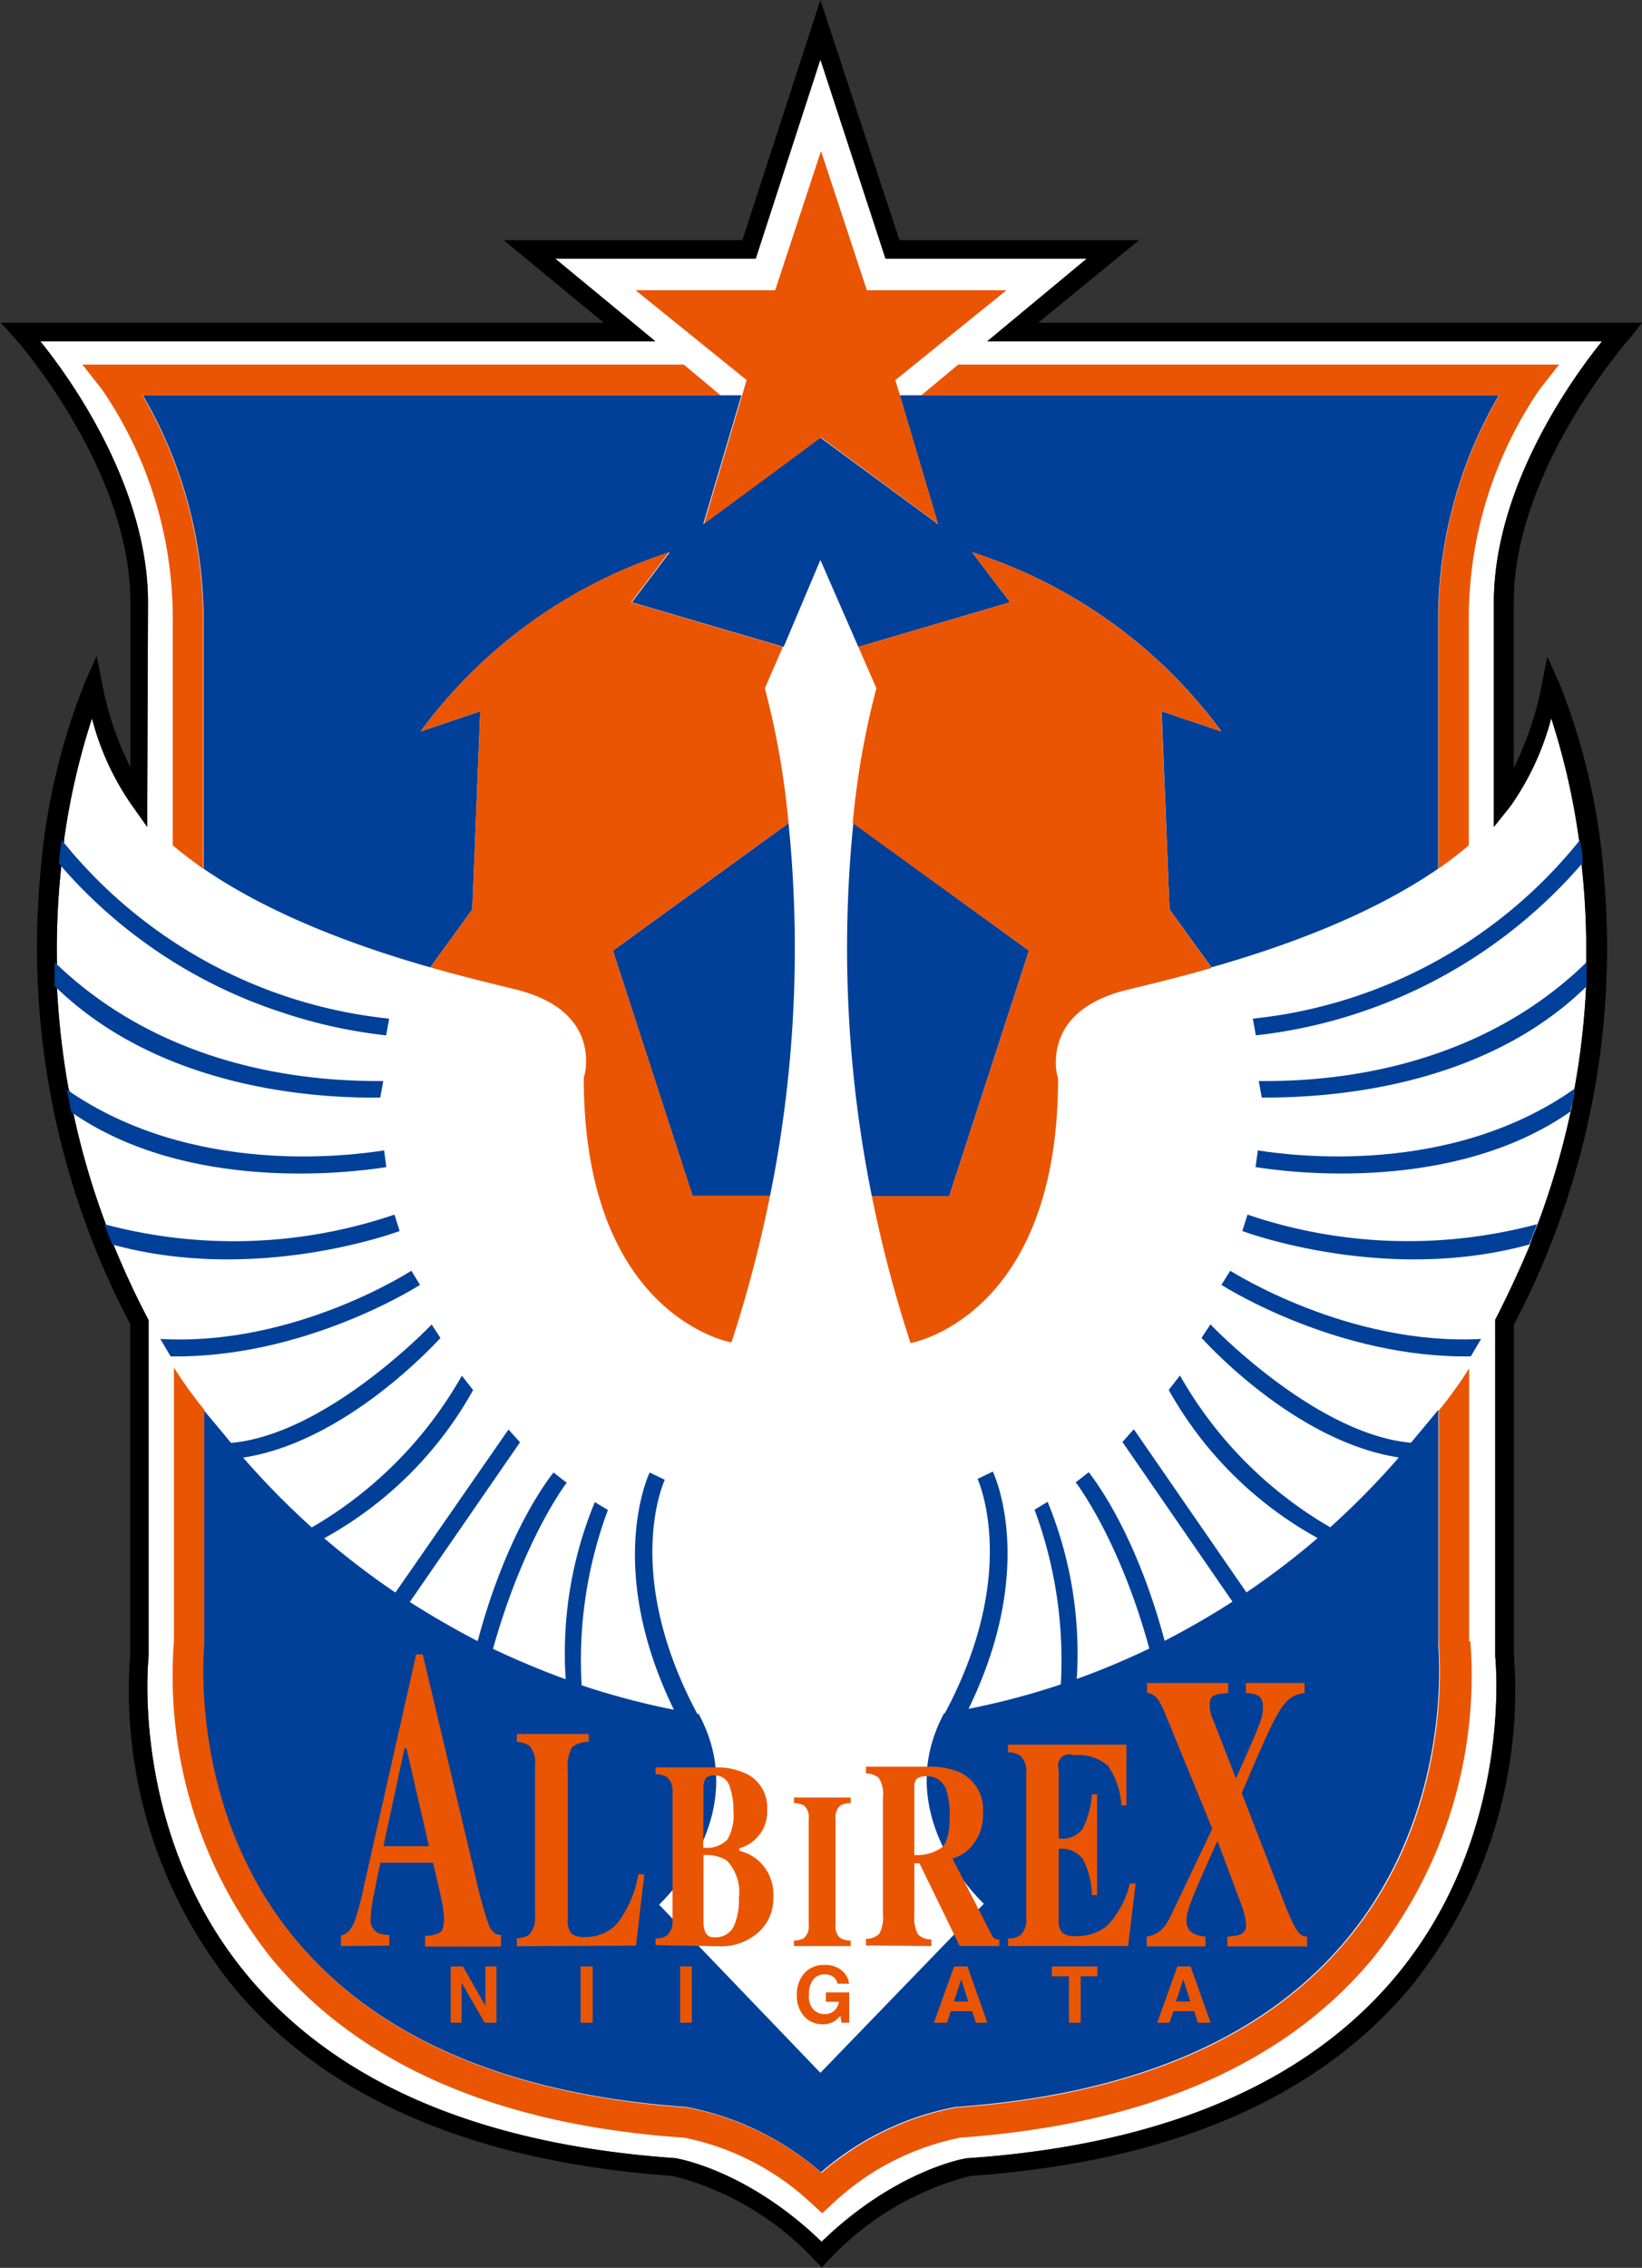 <svg id="レイヤー_1" data-name="レイヤー 1" xmlns="http://www.w3.org/2000/svg" viewBox="0 0 108.18 149.41"><rect x="0" y="0" width="108.18" height="149.41" fill="#333333" stroke="none"/><defs><style>.cls-1{fill:#fff;}.cls-2{fill:#004098;}.cls-3{fill:#ea5504;}</style></defs><path class="cls-1" d="M114.37,63.21l0,13.07V78l1.08-1.35a17.91,17.91,0,0,0,2.7-5.81,46.81,46.81,0,0,1,1.83,8h0a.37.37,0,0,1,0,.11c.06.39.11.8.16,1.22a1.36,1.36,0,0,1,0,.2h0a51.51,51.51,0,0,1,.31,6.54h0V87c0,.44,0,.88,0,1.33v.15h0a50.94,50.94,0,0,1-.77,6.76h0a2,2,0,0,0,0,.26l-.15.76c0,.16-.06.31-.09.46h0a52.82,52.82,0,0,1-2.17,7.42h0c-.1.27-.22.55-.33.83s-.11.29-.16.43l0,.07h0q-1,2.4-2.25,4.86l-.07.13v22.17c0,.11,1.27,11.62-6.47,21-5.9,7.12-15.4,11.18-28.21,12.07h-.06c-.2,0-4.8.81-9.64,5.51h0c-4.85-4.7-9.45-5.48-9.65-5.51h0c-12.82-.89-22.31-4.95-28.21-12.07-7.75-9.35-6.49-20.86-6.48-21V110.49l-.07-.13c-.86-1.64-1.6-3.26-2.25-4.86h0a.25.25,0,0,0,0-.07c-.06-.14-.11-.28-.17-.43l-.33-.83h0a51.43,51.43,0,0,1-2.16-7.42h0l-.09-.46-.15-.76c0-.09,0-.18-.05-.26h0a52.67,52.67,0,0,1-.77-6.76h0a.76.76,0,0,0,0-.15c0-.45,0-.89,0-1.33v-.11h0a51.51,51.51,0,0,1,.31-6.54h0a1.36,1.36,0,0,0,0-.2c.05-.42.1-.83.16-1.22a.45.45,0,0,0,0-.11h0a46.62,46.62,0,0,1,1.84-8,17.78,17.78,0,0,0,2.69,5.81L25.65,78V76.28l.05-13.07c0-7.52-5-14.63-7.1-17.21H59.12l-6.59-5.44H65.74L70,27.44l4.29,13.12H87.55L81,46h40.5C119.41,48.58,114.37,55.69,114.37,63.21Z" transform="translate(-15.95 -23.52)"/><path d="M124.13,44.78H84.35L91,39.34H75.21L70,23.52,64.86,39.34H49.13l6.59,5.44H16l.91,1c.07.08,7.63,8.62,7.63,17.39,0,0,0,7.19,0,10.9a20.86,20.86,0,0,1-1.85-5.46l-.37-1.88-.78,1.75a43.18,43.18,0,0,0-2.94,12.71,53.17,53.17,0,0,0,5.93,29.56v21.76a31.09,31.09,0,0,0,6.74,21.84c6.11,7.39,15.89,11.6,29,12.52a19.22,19.22,0,0,1,9.38,5.58l.44.44h0l.43-.44a19.27,19.27,0,0,1,9.38-5.58c13.16-.92,22.93-5.13,29.05-12.52a31.14,31.14,0,0,0,6.74-21.84V110.79a53.26,53.26,0,0,0,5.93-29.56,43.18,43.18,0,0,0-2.94-12.71l-.79-1.75-.37,1.88a20.9,20.9,0,0,1-1.84,5.46c0-3.71,0-10.91,0-10.9,0-8.77,7.56-17.31,7.64-17.39Zm-9.76,18.43,0,13.07V78l1.08-1.35a17.91,17.91,0,0,0,2.7-5.81,46.81,46.81,0,0,1,1.83,8h0a.37.37,0,0,1,0,.11c.06.39.11.8.16,1.22a1.36,1.36,0,0,1,0,.2h0a51.51,51.51,0,0,1,.31,6.54h0V87c0,.44,0,.88,0,1.33v.15h0a50.94,50.94,0,0,1-.77,6.76h0a2,2,0,0,0,0,.26l-.15.76c0,.16-.06.31-.09.46h0a52.82,52.82,0,0,1-2.17,7.42h0c-.1.27-.22.55-.33.83s-.11.29-.16.43l0,.07h0q-1,2.4-2.25,4.86l-.07.13v22.17c0,.11,1.27,11.62-6.47,21-5.9,7.12-15.4,11.18-28.21,12.07h-.06c-.2,0-4.8.81-9.64,5.51h0c-4.85-4.7-9.45-5.48-9.65-5.51h0c-12.82-.89-22.31-4.95-28.21-12.07-7.75-9.35-6.49-20.86-6.48-21V110.49l-.07-.13c-.86-1.64-1.6-3.26-2.25-4.86h0a.25.25,0,0,0,0-.07c-.06-.14-.11-.28-.17-.43l-.33-.83h0a51.43,51.43,0,0,1-2.16-7.42h0l-.09-.46-.15-.76c0-.09,0-.18-.05-.26h0a52.67,52.67,0,0,1-.77-6.76h0a.76.76,0,0,0,0-.15c0-.45,0-.89,0-1.33v-.11h0a51.51,51.51,0,0,1,.31-6.54h0a1.36,1.36,0,0,0,0-.2c.05-.42.1-.83.16-1.22a.45.45,0,0,0,0-.11h0a46.62,46.62,0,0,1,1.84-8,17.78,17.78,0,0,0,2.69,5.81L25.65,78V76.28l.05-13.07c0-7.52-5-14.63-7.1-17.21H59.12l-6.59-5.44H65.74L70,27.44l4.29,13.12H87.55L81,46h40.5C119.41,48.58,114.37,55.69,114.37,63.21Z" transform="translate(-15.95 -23.52)"/><path class="cls-2" d="M61.58,102.32h5.1A82.22,82.22,0,0,0,67.9,77.75l-11.57,8.4Z" transform="translate(-15.95 -23.52)"/><path class="cls-2" d="M29.36,80.75c4.58,3.15,10.4,5.21,14.94,6.5l2.77-3.82.52-13.05-3.93,1.33a32.75,32.75,0,0,1,16.41-11.8L57.58,63.2l10,2.94h0L70,60.41l2.5,5.73h0l10-2.94L80,59.91a32.73,32.73,0,0,1,16.42,11.8l-3.94-1.33L93,83.43l2.76,3.82c4.55-1.29,10.37-3.35,14.94-6.5V64.43a29.29,29.29,0,0,1,4-14.87H75.23l2.52,8.49L70,52.35l-7.72,5.7,2.52-8.49H25.36a29.3,29.3,0,0,1,4,14.87Z" transform="translate(-15.95 -23.52)"/><path class="cls-2" d="M34.62,90.25a32.6,32.6,0,0,0,6.77,1.48l.2-1.1A31.84,31.84,0,0,1,20,78.84.45.45,0,0,1,20,79c-.06.39-.11.8-.16,1.22a1.23,1.23,0,0,1,0,.2A32.67,32.67,0,0,0,34.62,90.25Z" transform="translate(-15.95 -23.52)"/><path class="cls-2" d="M41,95.83l.2-1.09c-2.87,0-13.59,0-21.65-7.83V87c0,.44,0,.88,0,1.33a.76.76,0,0,1,0,.15C26.92,95.69,37.94,95.86,41,95.83Z" transform="translate(-15.95 -23.52)"/><path class="cls-2" d="M41.4,100.41l-.14-1.1c-2.2.34-12.63,1.75-20.9-4,0,.09,0,.17.05.26l.15.76c0,.16.06.31.1.47C28.32,102.11,39,100.79,41.4,100.41Z" transform="translate(-15.95 -23.52)"/><path class="cls-2" d="M42.28,104.62l-.34-1.08a32.92,32.92,0,0,1-19.12.63l.32.83c.06.15.11.29.17.43l0,.07C32.71,108.1,41.88,104.77,42.28,104.62Z" transform="translate(-15.95 -23.52)"/><path class="cls-2" d="M43.05,107.24c-.08.05-7.74,5-16.54,4.49l.68,1.15c8.73.13,16.1-4.5,16.43-4.71Z" transform="translate(-15.95 -23.52)"/><path class="cls-2" d="M73.39,102.32h5.1l5.25-16.17-11.57-8.4A82.56,82.56,0,0,0,73.39,102.32Z" transform="translate(-15.95 -23.52)"/><path class="cls-2" d="M110.71,131.73V116.4c-.58.71-1.17,1.41-1.8,2.17-6.3-.56-13.15-7.73-13.21-7.8l-.59.89c.29.31,6.17,6.83,13,7.88a53,53,0,0,1-4.52,4.6,26.88,26.88,0,0,1-9.9-10l-.74.95a25.11,25.11,0,0,0,9.81,9.76,50.93,50.93,0,0,1-4.69,3.58l-7.42-10.75-.75.84,7.25,10.52q-2.16,1.39-4.47,2.58c-2-7.48-4.9-10.95-5-11.11l-.87.68.07.07s2.84,3.71,4.79,10.87c-1.55.74-3.15,1.42-4.78,2a26.29,26.29,0,0,0-1.92-11.67l-.86.52a28.51,28.51,0,0,1,1.73,11.51,48.92,48.92,0,0,1-6.08,1.61c4.52-9.27,1.73-15.36,1.6-15.63l-1,.48h0c0,.06,2.84,6.09-2.16,15.44h-.08l0,.06c-3.6,6.77,2.65,12.49,2.65,12.49L70,160.08,59.37,149s6.25-5.72,2.65-12.49l0-.06c-.07-.12,0-.06,0,0H61.9c-5-9.35-2.18-15.38-2.15-15.44h0l-1-.48c-.12.27-2.92,6.36,1.6,15.63a49.86,49.86,0,0,1-6.08-1.61A28.41,28.41,0,0,1,56,123l-.86-.52a26,26,0,0,0-1.92,11.67c-1.64-.59-3.23-1.27-4.79-2,2-7.16,4.77-10.83,4.8-10.87l.06-.07-.87-.68c-.12.16-3,3.63-5,11.11q-2.29-1.19-4.47-2.58l7.26-10.52-.76-.84L42,128.44a52.32,52.32,0,0,1-4.69-3.58,25,25,0,0,0,9.81-9.76l-.74-.95a26.81,26.81,0,0,1-9.89,10,53,53,0,0,1-4.52-4.6c6.81-1.05,12.69-7.57,13-7.88l-.58-.89c-.07.07-6.91,7.24-13.22,7.8-.62-.76-1.22-1.46-1.8-2.17v15.39c0,.11-1.17,10.81,6,19.45,5.4,6.52,14.08,10.25,25.79,11.08h0a18.93,18.93,0,0,1,8.88,4.3,18.88,18.88,0,0,1,8.87-4.3h0c11.72-.83,20.39-4.56,25.79-11.08,7.15-8.64,6-19.34,6-19.45Z" transform="translate(-15.95 -23.52)"/><path class="cls-2" d="M98.69,91.73a33.26,33.26,0,0,0,21.53-11.36c0-.06,0-.13,0-.2,0-.42-.1-.83-.16-1.22,0,0,0-.08,0-.11A31.83,31.83,0,0,1,98.49,90.63Z" transform="translate(-15.95 -23.52)"/><path class="cls-2" d="M98.88,94.74l.2,1.09c3,0,14.07-.14,21.4-7.33a.76.76,0,0,0,0-.15c0-.45,0-.89,0-1.33v-.11C112.47,94.74,101.75,94.75,98.88,94.74Z" transform="translate(-15.95 -23.52)"/><path class="cls-2" d="M98.82,99.31l-.15,1.1c2.38.38,13.08,1.7,20.75-3.66,0-.16.06-.31.1-.47l.15-.76c0-.09,0-.17,0-.26C111.44,101.06,101,99.65,98.82,99.31Z" transform="translate(-15.95 -23.52)"/><path class="cls-2" d="M98.14,103.54l-.34,1.08c.4.15,9.56,3.48,18.94.88l0-.07c0-.14.11-.28.16-.43s.22-.55.32-.83A32.87,32.87,0,0,1,98.14,103.54Z" transform="translate(-15.95 -23.52)"/><path class="cls-2" d="M97,107.24l-.58.93c.34.21,7.71,4.84,16.43,4.71l.68-1.15C104.77,112.2,97.11,107.29,97,107.24Z" transform="translate(-15.95 -23.52)"/><path class="cls-3" d="M46.36,156.78v-2.64l1.52,2.64h.78v-3.71h-.73v2.59l-1.48-2.59h-.81v3.71Z" transform="translate(-15.95 -23.52)"/><path class="cls-3" d="M55,153.07v3.71H54.2v-3.71Z" transform="translate(-15.95 -23.52)"/><path class="cls-3" d="M61.53,153.07v3.71h-.77v-3.71Z" transform="translate(-15.95 -23.52)"/><path class="cls-3" d="M71.4,153.33a1.73,1.73,0,0,0-1.14-.36,1.7,1.7,0,0,0-1.31.54,2.09,2.09,0,0,0-.5,1.45,2,2,0,0,0,.49,1.41,1.59,1.59,0,0,0,1.21.51,1.41,1.41,0,0,0,.76-.19,1.85,1.85,0,0,0,.4-.37l.08.46h.51v-2H70.36v.62h.86a1,1,0,0,1-.31.59.92.92,0,0,1-.64.22,1,1,0,0,1-.71-.28,1.25,1.25,0,0,1-.31-1,1.55,1.55,0,0,1,.28-1,.93.93,0,0,1,.74-.34,1.18,1.18,0,0,1,.43.08.73.73,0,0,1,.43.54h.76A1.32,1.32,0,0,0,71.4,153.33Z" transform="translate(-15.95 -23.52)"/><path class="cls-3" d="M79.74,155.38H78.8l.48-1.46Zm-1.4,1.4.25-.76H80l.24.76H81l-1.31-3.71h-.88l-1.33,3.71Z" transform="translate(-15.95 -23.52)"/><path class="cls-3" d="M85.25,153.07h3v.65H87.15v3.06h-.78v-3.06H85.25Z" transform="translate(-15.95 -23.52)"/><path class="cls-3" d="M94.37,155.38h-.94l.48-1.46ZM93,156.78l.26-.76h1.37l.24.76h.84l-1.32-3.71h-.87l-1.33,3.71Z" transform="translate(-15.95 -23.52)"/><path class="cls-3" d="M42.6,138.7h.13l1.48,6.45h-3Zm-1,13V151a1.77,1.77,0,0,1-.79-.16.93.93,0,0,1-.44-.87,9,9,0,0,1,.2-1.57c.06-.33.21-1.06.44-2.16h3.47l.39,1.68c.09.38.16.69.21,1a6.09,6.09,0,0,1,.12,1q0,.72-.24.9a2,2,0,0,1-1,.23v.71h5V151c-.36,0-.63-.21-.82-.69a28.63,28.63,0,0,1-.87-3.17L43.8,132.51h-.43l-3.44,15.26a19.19,19.19,0,0,1-.62,2.34c-.23.56-.53.87-.9.91v.71Z" transform="translate(-15.95 -23.52)"/><path class="cls-3" d="M50,151.74v-.53a1.42,1.42,0,0,0,.8-.22,1.57,1.57,0,0,0,.4-1.24v-10a1.53,1.53,0,0,0-.38-1.22,1.55,1.55,0,0,0-.82-.25v-.52h4.74v.52a1.59,1.59,0,0,0-1.11.36,2.73,2.73,0,0,0-.27,1.54V150a1.27,1.27,0,0,0,.24.91,1.4,1.4,0,0,0,.91.22,2.78,2.78,0,0,0,2.05-.83A7.09,7.09,0,0,0,58,147h.4l-.55,4.7Z" transform="translate(-15.95 -23.52)"/><path class="cls-3" d="M72,151.73v-.37a1.16,1.16,0,0,1-.75-.21,1,1,0,0,1-.25-.81v-7a1,1,0,0,1,.31-.87,1.44,1.44,0,0,1,.69-.16v-.37H68.26v.37a1.37,1.37,0,0,1,.67.17,1,1,0,0,1,.3.86v7a1,1,0,0,1-.32.87,1.26,1.26,0,0,1-.65.15v.37Z" transform="translate(-15.95 -23.52)"/><path class="cls-3" d="M90.27,151.73H82.36v-.5a1.35,1.35,0,0,0,.83-.23,1.41,1.41,0,0,0,.37-1.15v-9.5a1.41,1.41,0,0,0-.39-1.16,1.53,1.53,0,0,0-.81-.23v-.5h7.8v4h-.33a5.05,5.05,0,0,0-.88-2.6,2.94,2.94,0,0,0-2.25-.7.74.74,0,0,0-1,.93v4.55a1.69,1.69,0,0,0,1.56-.61,5.92,5.92,0,0,0,.63-2.3h.34v6.64h-.34a5.41,5.41,0,0,0-.59-2.36,1.76,1.76,0,0,0-1.6-.69V150a1.19,1.19,0,0,0,.22.84,1.3,1.3,0,0,0,.91.23,3,3,0,0,0,2.11-.73,6.13,6.13,0,0,0,1.45-2.73h.38Z" transform="translate(-15.95 -23.52)"/><path class="cls-3" d="M62.3,141.33a1.07,1.07,0,0,1,.15-.66.72.72,0,0,1,.56-.18,1,1,0,0,1,1,.68,4.78,4.78,0,0,1,.26,1.68,3.2,3.2,0,0,1-.4,1.87,1.93,1.93,0,0,1-1.59.53Zm1,10.41a3.69,3.69,0,0,0,2.6-.9,3,3,0,0,0,1-2.34,3,3,0,0,0-1-2.42,3.1,3.1,0,0,0-1.24-.63v-.16a2.53,2.53,0,0,0,1.25-.81,2.41,2.41,0,0,0,.58-1.71A2.46,2.46,0,0,0,65,140.32a4.41,4.41,0,0,0-1.9-.36H59.14v.44a1.55,1.55,0,0,1,.77.21,1.24,1.24,0,0,1,.35,1v8.43a1.22,1.22,0,0,1-.38,1,1.44,1.44,0,0,1-.74.19v.44Zm-1-6a2.48,2.48,0,0,1,1.53.35,3,3,0,0,1,.8,2.47,4.15,4.15,0,0,1-.36,1.92,1.34,1.34,0,0,1-1.27.67.59.59,0,0,1-.6-.38,1.77,1.77,0,0,1-.1-.67Z" transform="translate(-15.95 -23.52)"/><path class="cls-3" d="M76.19,141.29a.84.84,0,0,1,.16-.58,1,1,0,0,1,.67-.17,1.31,1.31,0,0,1,1.3,1,5.29,5.29,0,0,1,.2,1.6c0,1.11-.18,1.81-.54,2.11a2.84,2.84,0,0,1-1.79.48Zm1.12,10.44v-.44a1.12,1.12,0,0,1-.9-.36,2.42,2.42,0,0,1-.22-1.23v-3.42h.34l2.65,5.45h2.61v-.42a.82.82,0,0,1-.3-.08.57.57,0,0,1-.22-.27l-2.57-5a2.59,2.59,0,0,0,1.24-.78,3.14,3.14,0,0,0,.77-2.24,2.69,2.69,0,0,0-1.53-2.66,4.89,4.89,0,0,0-2.07-.37H73v.44a1.42,1.42,0,0,1,.84.29,2,2,0,0,1,.28,1.31v7.71a2.21,2.21,0,0,1-.24,1.26,1.2,1.2,0,0,1-.88.33v.44Z" transform="translate(-15.95 -23.52)"/><path class="cls-3" d="M101.9,135.06c-1.41.2-1.7.89-4.14,6.59l2.81,7.26c.82,2.1,1.07,2.15,1.5,2.2v.64H96.81v-.64c.81-.07,1.24-.13,1.24-.82a5.32,5.32,0,0,0-.33-1.33l-1.56-4.16-.59,1.31c-1.28,2.85-1.45,3.44-1.45,3.93,0,.89.71,1,1.25,1.07v.64H91.5v-.64c.53-.13,1.06-.25,1.61-1.43L95.82,144l-3.06-7.47c-.33-.79-.59-1.43-1.24-1.48v-.65h5.35v.65c-.91.1-1.22.1-1.22.84a2.17,2.17,0,0,0,.23.95l1.5,3.85c1.77-4,1.77-4,1.77-4.75s-.43-.82-1.12-.89v-.65h3.87Z" transform="translate(-15.95 -23.52)"/><polygon class="cls-3" points="58.99 25.04 66.31 19.12 57.11 19.12 54.09 9.95 51.07 19.12 41.87 19.12 49.19 25.04 46.38 34.52 54.09 28.82 61.81 34.52 58.99 25.04"/><path class="cls-3" d="M112.74,131.67v-18a28.42,28.42,0,0,1-2,2.78v15.39c0,.11,1.18,10.81-6,19.45-5.4,6.52-14.07,10.25-25.79,11.08h0a18.88,18.88,0,0,0-8.87,4.3,18.93,18.93,0,0,0-8.88-4.3h0c-11.71-.83-20.39-4.56-25.79-11.08-7.14-8.64-6-19.34-6-19.45V116.4a28.42,28.42,0,0,1-2-2.78v18a29.87,29.87,0,0,0,6.41,20.9c5.76,7,14.91,11,27.19,11.83h0a17.14,17.14,0,0,1,8.45,4.38l.66.6.65-.6a17.18,17.18,0,0,1,8.45-4.38h0c12.29-.88,21.43-4.86,27.19-11.83a29.87,29.87,0,0,0,6.41-20.9Z" transform="translate(-15.95 -23.52)"/><path class="cls-3" d="M43.66,71.71l3.93-1.33-.52,13.05L44.3,87.25c2.27.65,4.22,1.11,5.52,1.43,4.2,1,4.78,3.44,4.74,4.84a3.36,3.36,0,0,1-.15,1c0,15.78,9.73,17.44,9.73,17.44a84.13,84.13,0,0,0,2.54-9.67h-5.1L56.33,86.15l11.57-8.4a54,54,0,0,0-1.56-8.89l1.19-2.72h0l-10-2.94,2.49-3.29A32.75,32.75,0,0,0,43.66,71.71Z" transform="translate(-15.95 -23.52)"/><path class="cls-3" d="M83.74,86.15l-5.25,16.17h-5.1A84.24,84.24,0,0,0,75.94,112s9.72-1.66,9.72-17.44a3.36,3.36,0,0,1-.15-1c0-1.4.54-3.82,4.74-4.84,1.31-.32,3.26-.78,5.52-1.43L93,83.43l-.53-13.05,3.94,1.33A32.73,32.73,0,0,0,80,59.91l2.5,3.29-10,2.94h0l1.19,2.72a54,54,0,0,0-1.56,8.89Z" transform="translate(-15.95 -23.52)"/><path class="cls-3" d="M76.65,49.56h38.07a29.29,29.29,0,0,0-4,14.87V80.75a24.56,24.56,0,0,0,2-1.54V64.43a26.76,26.76,0,0,1,4.66-15.25l1.29-1.64H79.08Z" transform="translate(-15.95 -23.52)"/><path class="cls-3" d="M61,47.54H21.38l1.29,1.64a26.67,26.67,0,0,1,4.66,15.25V79.21c.64.54,1.32,1.05,2,1.54V64.43a29.3,29.3,0,0,0-4-14.87H63.42Z" transform="translate(-15.95 -23.52)"/></svg>
